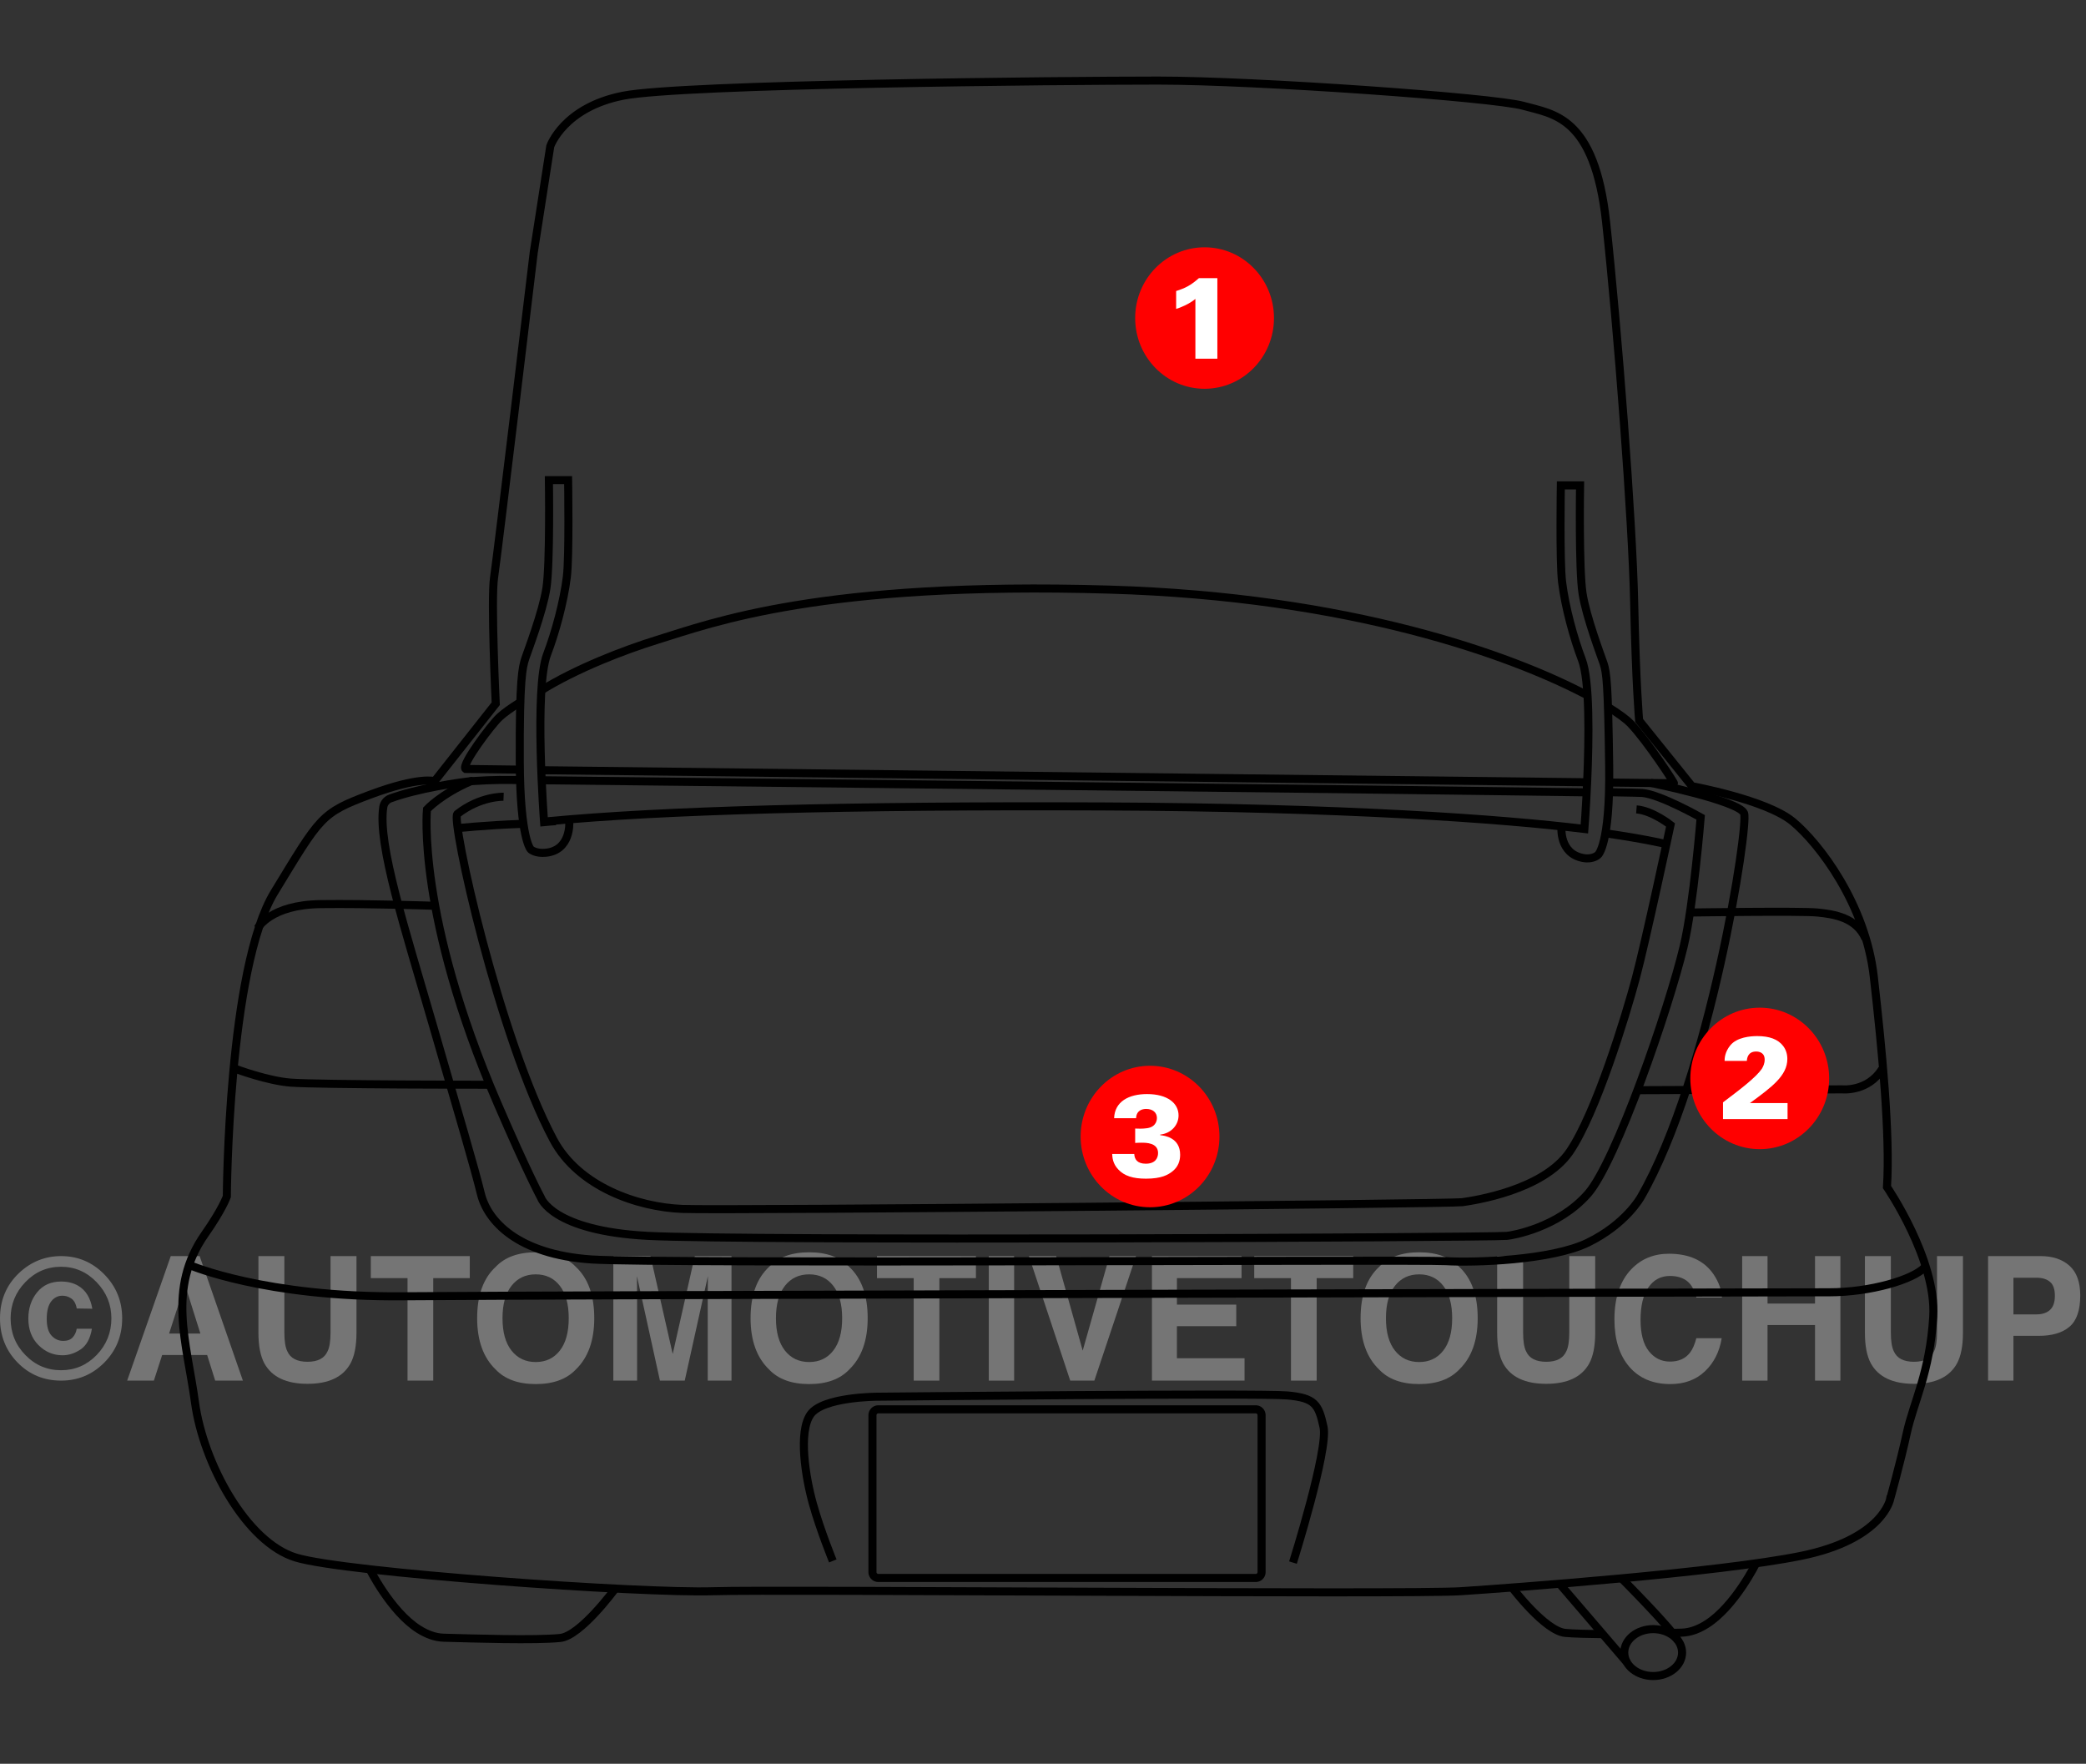 <svg xmlns="http://www.w3.org/2000/svg" width="233" height="197" viewBox="0 0 233 197"><rect x="0" y="0" width="233" height="197" fill="#333333" stroke="none"/><g><g opacity=".63"><g opacity=".63"><path fill="#d9d9d9" d="M9.012 150.715c.651-.438 1.07-1.207 1.254-2.306H8.572c-.067.39-.22.715-.458.972-.237.259-.587.387-1.05.387-.507 0-.94-.194-1.301-.583-.361-.39-.542-1.014-.542-1.874 0-.867.164-1.515.49-1.945.328-.43.748-.646 1.26-.646.34 0 .652.092.935.276.34.196.562.58.667 1.15l1.74.028c-.21-1.23-.747-2.091-1.61-2.584-.531-.302-1.158-.454-1.88-.454-1.135 0-2.029.402-2.68 1.208-.651.805-.977 1.78-.977 2.925 0 1.226.378 2.217 1.134 2.972.756.754 1.652 1.132 2.69 1.132.696 0 1.37-.22 2.022-.658zm-6.198-7.494c1.105-1.157 2.44-1.736 4.008-1.735 1.549 0 2.876.579 3.981 1.736 1.092 1.139 1.639 2.481 1.639 4.03 0 1.59-.55 2.955-1.648 4.094-1.099 1.132-2.422 1.698-3.972 1.698-1.555 0-2.881-.563-3.98-1.689-1.105-1.127-1.657-2.494-1.657-4.105 0-1.553.543-2.897 1.63-4.029zm8.786 9.02c1.363-1.352 2.046-3.016 2.047-4.99 0-1.92-.667-3.558-2-4.917-1.334-1.359-2.941-2.038-4.824-2.038-1.796 0-3.36.63-4.694 1.887C.71 143.529 0 145.218 0 147.249c0 1.957.657 3.605 1.972 4.945 1.315 1.34 2.931 2.01 4.851 2.01 1.858 0 3.45-.654 4.777-1.963z"/></g><g opacity=".63"><path fill="#d9d9d9" d="M20.659 143.475l1.723 5.474h-3.495zm-6.455 10.729h2.983l.925-2.86h5.025l.9 2.86h3.092L22.3 140.296h-3.226z"/></g><g opacity=".63"><path fill="#d9d9d9" d="M28.865 140.296h2.898v8.542c0 .955.11 1.653.332 2.093.345.78 1.095 1.169 2.251 1.169 1.15 0 1.897-.39 2.242-1.17.221-.439.332-1.137.332-2.092v-8.542h2.898v8.549c0 1.479-.226 2.63-.675 3.453-.838 1.51-2.437 2.265-4.797 2.265s-3.961-.755-4.806-2.265c-.45-.824-.675-1.974-.675-3.453z"/></g><g opacity=".63"><path fill="#d9d9d9" d="M52.472 140.296v2.463H48.39v11.445h-2.87v-11.445h-4.101v-2.463z"/></g><g opacity=".63"><path fill="#d9d9d9" d="M62.53 150.854c-.663.849-1.559 1.274-2.689 1.275-1.13 0-2.03-.424-2.703-1.274-.673-.85-1.009-2.057-1.009-3.623 0-1.567.336-2.774 1.009-3.624.672-.85 1.574-1.274 2.703-1.274 1.13 0 2.026.426 2.69 1.278.663.852.995 2.06.995 3.619 0 1.566-.332 2.775-.996 3.623zm3.847-3.623c0-2.548-.689-4.46-2.064-5.737-1.03-1.082-2.522-1.622-4.472-1.622-1.95 0-3.44.54-4.471 1.622-1.383 1.277-2.073 3.189-2.073 5.737 0 2.496.69 4.409 2.073 5.736 1.03 1.082 2.521 1.623 4.471 1.623 1.95 0 3.441-.54 4.472-1.623 1.375-1.326 2.064-3.239 2.064-5.736z"/></g><g opacity=".63"><path fill="#d9d9d9" d="M77.605 140.296h4.102v13.908h-2.656v-9.407c0-.27.003-.65.009-1.137.006-.487.009-.863.009-1.128l-2.586 11.672h-2.77l-2.568-11.672c0 .265.003.64.01 1.128.005.487.008.867.008 1.137v9.407h-2.656v-13.908h4.15l2.483 10.936z"/></g><g opacity=".63"><path fill="#d9d9d9" d="M93.072 150.854c-.664.849-1.56 1.274-2.69 1.275-1.13 0-2.03-.424-2.703-1.274-.672-.85-1.008-2.057-1.008-3.623 0-1.567.336-2.774 1.008-3.624.673-.85 1.574-1.274 2.704-1.274 1.129 0 2.025.426 2.689 1.278.663.852.995 2.06.995 3.619 0 1.566-.332 2.775-.995 3.623zm3.845-3.623c0-2.548-.688-4.46-2.064-5.737-1.03-1.082-2.521-1.622-4.471-1.622-1.95 0-3.441.54-4.471 1.622-1.383 1.277-2.074 3.189-2.074 5.737 0 2.496.691 4.409 2.074 5.736 1.03 1.082 2.52 1.623 4.47 1.623 1.95 0 3.442-.54 4.472-1.623 1.377-1.326 2.065-3.239 2.064-5.736z"/></g><g opacity=".63"><path fill="#d9d9d9" d="M109.009 140.296v2.463h-4.083v11.445h-2.87v-11.445h-4.1v-2.463z"/></g><g opacity=".63"><path fill="#d9d9d9" d="M113.276 154.204h-2.832v-13.908h2.832z"/></g><g opacity=".63"><path fill="#d9d9d9" d="M123.927 140.296h2.962l-4.653 13.908h-2.694l-4.614-13.908h3.045l2.962 10.558z"/></g><g opacity=".63"><path fill="#d9d9d9" d="M138.679 142.759h-7.221v2.953h6.629v2.415h-6.63v3.576h7.555v2.5H128.67v-13.908h10.007v2.464z"/></g><g opacity=".63"><path fill="#d9d9d9" d="M151.15 140.296v2.463h-4.083v11.445h-2.87v-11.445h-4.101v-2.463z"/></g><g opacity=".63"><path fill="#d9d9d9" d="M161.207 150.854c-.663.849-1.56 1.275-2.689 1.275-1.13 0-2.03-.424-2.703-1.274-.673-.85-1.009-2.057-1.009-3.623 0-1.567.336-2.774 1.009-3.624.672-.85 1.574-1.274 2.703-1.274 1.129 0 2.026.426 2.69 1.278.663.852.995 2.06.995 3.619 0 1.566-.332 2.775-.996 3.623zm3.847-3.623c0-2.548-.688-4.46-2.065-5.737-1.03-1.082-2.52-1.622-4.47-1.622-1.95 0-3.442.54-4.472 1.622-1.383 1.277-2.073 3.189-2.073 5.737 0 2.496.69 4.409 2.073 5.736 1.03 1.082 2.52 1.623 4.471 1.623 1.95 0 3.441-.54 4.471-1.623 1.377-1.326 2.065-3.239 2.065-5.736z"/></g><g opacity=".63"><path fill="#d9d9d9" d="M167.23 140.296h2.897v8.542c0 .955.111 1.653.332 2.093.345.78 1.095 1.169 2.251 1.169 1.15 0 1.898-.39 2.242-1.17.22-.439.332-1.137.332-2.092v-8.542h2.897v8.549c0 1.479-.225 2.63-.675 3.453-.837 1.51-2.437 2.265-4.796 2.265-2.36 0-3.963-.755-4.806-2.265-.45-.824-.675-1.974-.675-3.453v-8.55z"/></g><g opacity=".63"><path fill="#d9d9d9" d="M182.225 141.75c1.1-1.145 2.498-1.718 4.195-1.718 2.27 0 3.932.768 4.982 2.302.58.863.89 1.727.934 2.595h-2.852c-.18-.667-.414-1.17-.698-1.51-.508-.603-1.26-.905-2.259-.905-1.016 0-1.817.426-2.403 1.278-.587.852-.88 2.059-.88 3.618 0 1.56.31 2.73.929 3.505.618.778 1.405 1.165 2.358 1.165.978 0 1.724-.333 2.237-1 .284-.358.52-.896.707-1.613h2.833c-.245 1.516-.869 2.75-1.873 3.7-1.005.95-2.292 1.424-3.861 1.424-1.942 0-3.468-.642-4.58-1.925-1.111-1.289-1.667-3.057-1.667-5.303.002-2.428.634-4.3 1.898-5.614z"/></g><g opacity=".63"><path fill="#d9d9d9" d="M194.595 154.204v-13.908h2.832v5.303h5.305v-5.303h2.833v13.908h-2.833v-6.209h-5.305v6.209h-2.832z"/></g><g opacity=".63"><path fill="#d9d9d9" d="M208.306 140.296h2.897v8.542c0 .955.111 1.653.332 2.093.345.78 1.095 1.169 2.251 1.169 1.15 0 1.898-.39 2.241-1.17.222-.439.332-1.137.332-2.092v-8.542h2.898v8.549c0 1.479-.225 2.63-.675 3.453-.837 1.51-2.437 2.265-4.796 2.265-2.36 0-3.963-.755-4.806-2.265-.45-.824-.675-1.974-.675-3.453v-8.55z"/></g><g opacity=".63"><path fill="#d9d9d9" d="M228.982 143.174c.362.308.542.824.542 1.546 0 .724-.18 1.252-.542 1.586-.36.333-.867.5-1.517.5h-2.57v-4.095h2.57c.65 0 1.156.155 1.517.463zm2.176 5.01c.8-.68 1.198-1.84 1.2-3.481 0-1.504-.402-2.614-1.205-3.331-.803-.717-1.88-1.076-3.231-1.076h-5.859v13.908h2.833v-5.001h2.84c1.483 0 2.624-.34 3.422-1.019z"/></g></g><g><g><path fill="none" stroke="#000" stroke-miterlimit="20" stroke-width=".9" d="M211.138 167.381v0s-.738 4.515-9.966 6.396c-9.228 1.881-32.298 3.574-38.019 3.95-5.721.376-76.479-.226-83.488 0-8.005.259-41.087-2.069-46.624-3.762-5.537-1.693-10.335-10.534-11.258-17.305-.923-6.772-3.164-12.714 1.107-18.81 1.961-2.798 2.446-4.21 2.446-4.21v0s.138-25.51 5.305-33.975c5.168-8.465 5.168-8.84 10.704-10.91 5.536-2.069 7.198-1.505 7.198-1.505v0l6.829-8.652v0s-.554-11.663-.185-14.108c.37-2.446 4.43-36.304 4.43-36.304v0l1.845-11.85v0s1.477-4.327 8.121-5.643C76.227 9.377 118.49 9 129.38 9c10.89 0 37.465 1.881 40.788 2.822 3.322.94 7.936 1.128 9.227 12.979 1.292 11.85 2.953 33.482 3.138 42.511.184 9.03.554 13.167.554 13.167v0l5.905 7.337v0s8.305 1.505 11.258 3.95c2.953 2.445 8.12 9.217 9.044 17.305.922 8.088 1.845 17.682 1.476 23.513 0 0 5.547 8.1 5.168 14.483-.369 6.208-2.214 9.594-2.952 12.98-.726 3.324-1.847 7.334-1.847 7.334v0z"/></g><g><path fill="none" stroke="#000" stroke-miterlimit="20" stroke-width=".9" d="M21.253 141.33v0s8.374 3.596 23.738 3.455c16.056-.147 154.705-.446 159.319-.446 4.614 0 9.412-1.411 10.704-2.822"/></g><g><path fill="none" stroke="#000" stroke-miterlimit="20" stroke-width=".9" d="M26.397 119.416v0s3.514 1.313 6.09 1.505c3.161.235 22.194.235 22.194.235v0"/></g><g><path fill="none" stroke="#000" stroke-miterlimit="20" stroke-width=".9" d="M28.797 103.662v0s1.384-2.61 7.013-2.68c5.355-.068 12.735.187 12.735.187v0"/></g><g><path fill="none" stroke="#000" stroke-miterlimit="20" stroke-width=".9" d="M182.993 121.767v0l22.793-.094v0s2.86.282 4.43-2.257"/></g><g><path fill="none" stroke="#000" stroke-miterlimit="20" stroke-width=".9" d="M188.807 101.922v0s12.365-.188 14.21 0c1.846.188 4.337.564 5.353 2.916"/></g><g><path fill="none" stroke="#000" stroke-miterlimit="20" stroke-width=".9" d="M52.812 87.226c-1.48.144-6.172.837-9.205 1.952-.42.154-.727.525-.796.974-.646 4.188 2.425 13.583 5.549 24.373 3.065 10.59 4.614 15.801 5.352 18.81.739 3.01 4.06 6.772 12.365 7.337 7.191.489 92.278 0 95.416.188 3.137.188 11.776-.073 15.871-2.07 4.246-2.068 5.906-5.078 5.906-5.078 7.751-13.45 12.088-41.57 11.535-42.887-.582-1.383-10.428-3.386-10.428-3.386v0"/></g><g><path fill="none" stroke="#000" stroke-miterlimit="20" stroke-width=".9" d="M57.725 87.118c-3.267-.036-3.875.085-5.12.132-3.37 1.458-4.914 3.15-4.914 3.15v0s-1.177 11.85 7.89 32.871c3.367 7.81 4.843 10.51 4.843 10.51v0s1.223 3.692 11.927 4.256c10.704.565 93.94.188 95.97 0 .551-.05 5.695-.89 9.043-4.702 3.138-3.574 9.044-20.692 10.704-27.651 1.105-4.628 1.892-14.39 1.892-14.39v0s-4.476-2.54-6.506-2.727c-.187-.017-1.445-.045-3.576-.079"/></g><g><path fill="none" stroke="#000" stroke-miterlimit="20" stroke-width=".9" d="M177.18 88.496c-22.25-.317-92.297-1.084-116.363-1.345"/></g><g><path fill="none" stroke="#000" stroke-miterlimit="20" stroke-width=".9" d="M56.25 88.99v0s-2.585-.094-5.169 1.928c-.745.582 4.638 24.947 10.728 36.374 2.809 5.271 9.435 7.548 14.418 7.736 4.983.188 85.819-.565 87.11-.753 1.292-.188 9.044-1.316 11.997-5.643 2.952-4.327 6.275-15.236 7.382-19.374 1.107-4.138 3.876-17.117 3.876-17.117v0s-2.008-1.599-3.807-1.74"/></g><g><path fill="none" stroke="#000" stroke-miterlimit="20" stroke-width=".9" d="M58.21 92.023c-4.014.142-7.267.494-7.267.494"/></g><g><path fill="none" stroke="#000" stroke-miterlimit="20" stroke-width=".9" d="M186.108 94.28s-2.23-.55-6.588-1.18"/></g><g><path fill="none" stroke="#000" stroke-miterlimit="20" stroke-width=".9" d="M174.412 92.376v0s-.277 2.963 2.422 3.457c1.109.203 1.661-.353 1.661-.353v0s1.36-1.082 1.246-9.875c-.121-9.242-.292-10.486-.624-11.498-.207-.636-1.938-5.15-2.352-7.83-.422-2.717-.277-12.062-.277-12.062v0h-2.146v0s-.14 8.514.139 10.793c.346 2.821 1.295 6.265 2.214 8.676.886 2.32.795 8.828.59 13.561-.132 3.037-.313 5.343-.313 5.343-9.198-1.118-26.8-2.407-53.867-2.516-28.536-.116-49 .423-62.057 1.669"/></g><g><path fill="none" stroke="#000" stroke-miterlimit="20" stroke-width=".9" d="M144.421 174.53v0s3.968-12.603 3.414-15.142c-.554-2.54-.969-3.245-4.014-3.527-3.045-.282-45.816.141-45.816.141v0s-6.09 0-7.475 1.976c-1.384 1.975-.554 7.054.277 10.016.83 2.963 2.215 6.349 2.215 6.349v0"/></g><g><path fill="none" stroke="#000" stroke-miterlimit="20" stroke-width=".9" d="M140.27 176.245H98.096a.652.652 0 0 1-.644-.656v-17.522c0-.36.29-.655.644-.655h42.176c.354 0 .643.295.643.655v17.522c0 .36-.29.656-.643.656z"/></g><g><path fill="none" stroke="#000" stroke-miterlimit="20" stroke-width=".9" d="M58.073 78.45c-.984.614-1.774 1.18-2.285 1.652-.917.848-4.337 5.407-3.784 5.784l5.998.075v0"/></g><g><path fill="none" stroke="#000" stroke-miterlimit="20" stroke-width=".9" d="M177.074 77.543c-8.272-4.324-26.148-10.898-53.185-11.69-32.112-.94-44.34 3.716-50.43 5.597-3.82 1.18-9.135 3.245-13.057 5.69"/></g><g><path fill="none" stroke="#000" stroke-miterlimit="20" stroke-width=".9" d="M179.717 87.402v0l7.244.083c.23.188-2.926-4.665-4.844-6.678-.398-.418-1.243-1.06-2.529-1.849"/></g><g><path fill="none" stroke="#000" stroke-miterlimit="20" stroke-width=".9" d="M60.54 86.027l116.363 1.342"/></g><g><path fill="none" stroke="#000" stroke-miterlimit="20" stroke-width=".9" d="M186.662 182.383c.24-.007.95-.021 1.163-.027 1.002-.027 1.935-.403 2.789-.94 3.175-1.996 5.575-6.887 5.575-6.887v0"/></g><g><path fill="none" stroke="#000" stroke-miterlimit="20" stroke-width=".9" d="M168.944 177.374v0s3.611 4.777 5.883 5.008c.824.084 2.868.13 4.222.141"/></g><g><path fill="none" stroke="#000" stroke-miterlimit="20" stroke-width=".9" d="M68.66 177.515v0s-3.818 5.2-6.09 5.432c-2.769.282-9.677.06-12.999-.028-1.002-.026-1.935-.402-2.789-.938-3.176-1.997-5.575-6.888-5.575-6.888v0"/></g><g><path fill="none" stroke="#000" stroke-miterlimit="20" stroke-width=".9" d="M63.585 91.906v0s.184 3.056-2.62 3.339c-1.122.113-1.662-.353-1.662-.353v0s-1.209-1.011-1.246-9.876c-.038-9.243.292-10.485.624-11.498.207-.635 1.938-5.149 2.353-7.83.42-2.716.277-12.061.277-12.061v0h2.145v0s.14 8.513-.139 10.792c-.346 2.822-1.295 6.265-2.214 8.677-1.454 3.808-.332 18.716-.332 18.716.374-.046.89-.049 1.291-.095"/></g><g><path fill="none" stroke="#000" stroke-miterlimit="20" stroke-width=".9" d="M181.424 184.58c0-1.448 1.446-2.62 3.23-2.62s3.23 1.172 3.23 2.62c0 1.446-1.446 2.62-3.23 2.62s-3.23-1.174-3.23-2.62z"/></g><g><path fill="none" stroke="#000" stroke-miterlimit="20" stroke-width=".9" d="M174.065 176.74l7.682 8.958"/></g><g><path fill="none" stroke="#000" stroke-miterlimit="20" stroke-width=".9" d="M181.056 176.222s5.905 5.925 6.367 7.054"/></g><g><path fill="red" d="M126.795 35.522c0-4.364 3.47-7.901 7.752-7.901s7.753 3.537 7.753 7.901-3.471 7.902-7.753 7.902c-4.281 0-7.752-3.538-7.752-7.902z"/></g><g><g><path fill="#fff" d="M133.522 33.387c-.674.57-1.73.999-2.15 1.116v-1.998c1.018-.324 1.603-.61 2.544-1.439h2.06v8.997h-2.454z"/></g></g><g><path fill="red" d="M188.805 120.45c0-4.364 3.471-7.902 7.753-7.902s7.753 3.538 7.753 7.902c0 4.364-3.471 7.902-7.753 7.902s-7.753-3.538-7.753-7.902z"/></g><g><g><path fill="#fff" d="M192.455 123.123c1.996-1.503 3.687-2.8 4.336-3.746.166-.272.318-.608.318-1.023 0-.804-.635-.908-.954-.908-.954 0-1.017.804-1.043 1.05h-2.48c0-.285.025-.985.636-1.737.75-.92 2.264-1.036 3.015-1.036 1.348 0 2.314.35 2.886 1.1.33.429.471.935.471 1.452 0 1.867-1.73 3.137-4.172 4.927h4.197v1.789h-7.211v-1.868z"/></g></g><g><path fill="red" d="M120.704 126.94c0-4.364 3.47-7.902 7.753-7.902 4.281 0 7.752 3.538 7.752 7.902 0 4.364-3.47 7.902-7.752 7.902s-7.753-3.538-7.753-7.902z"/></g><g><g><path fill="#fff" d="M126.694 128.888c.025.584.33 1.089 1.284 1.089 1.068 0 1.374-.636 1.374-1.193 0-1.153-1.349-1.153-1.857-1.153-.28 0-.535.014-.7.026v-1.607c.33.012.815.038 1.336-.04 1.094-.155 1.094-1.037 1.094-1.14 0-.622-.483-1.011-1.196-1.011-.433 0-1.093.156-1.132 1.037h-2.455c.064-1.88 1.667-2.697 3.676-2.697 2.29 0 3.523 1.025 3.523 2.386 0 1.089-.84 2.009-2.047 2.139v.065c.47.052 2.225.26 2.225 2.19 0 .649-.204 1.374-.929 1.906-.432.324-1.144.764-2.886.764-1.463 0-2.43-.31-3.103-1.037-.61-.648-.649-1.309-.675-1.724z"/></g></g></g></g></svg>